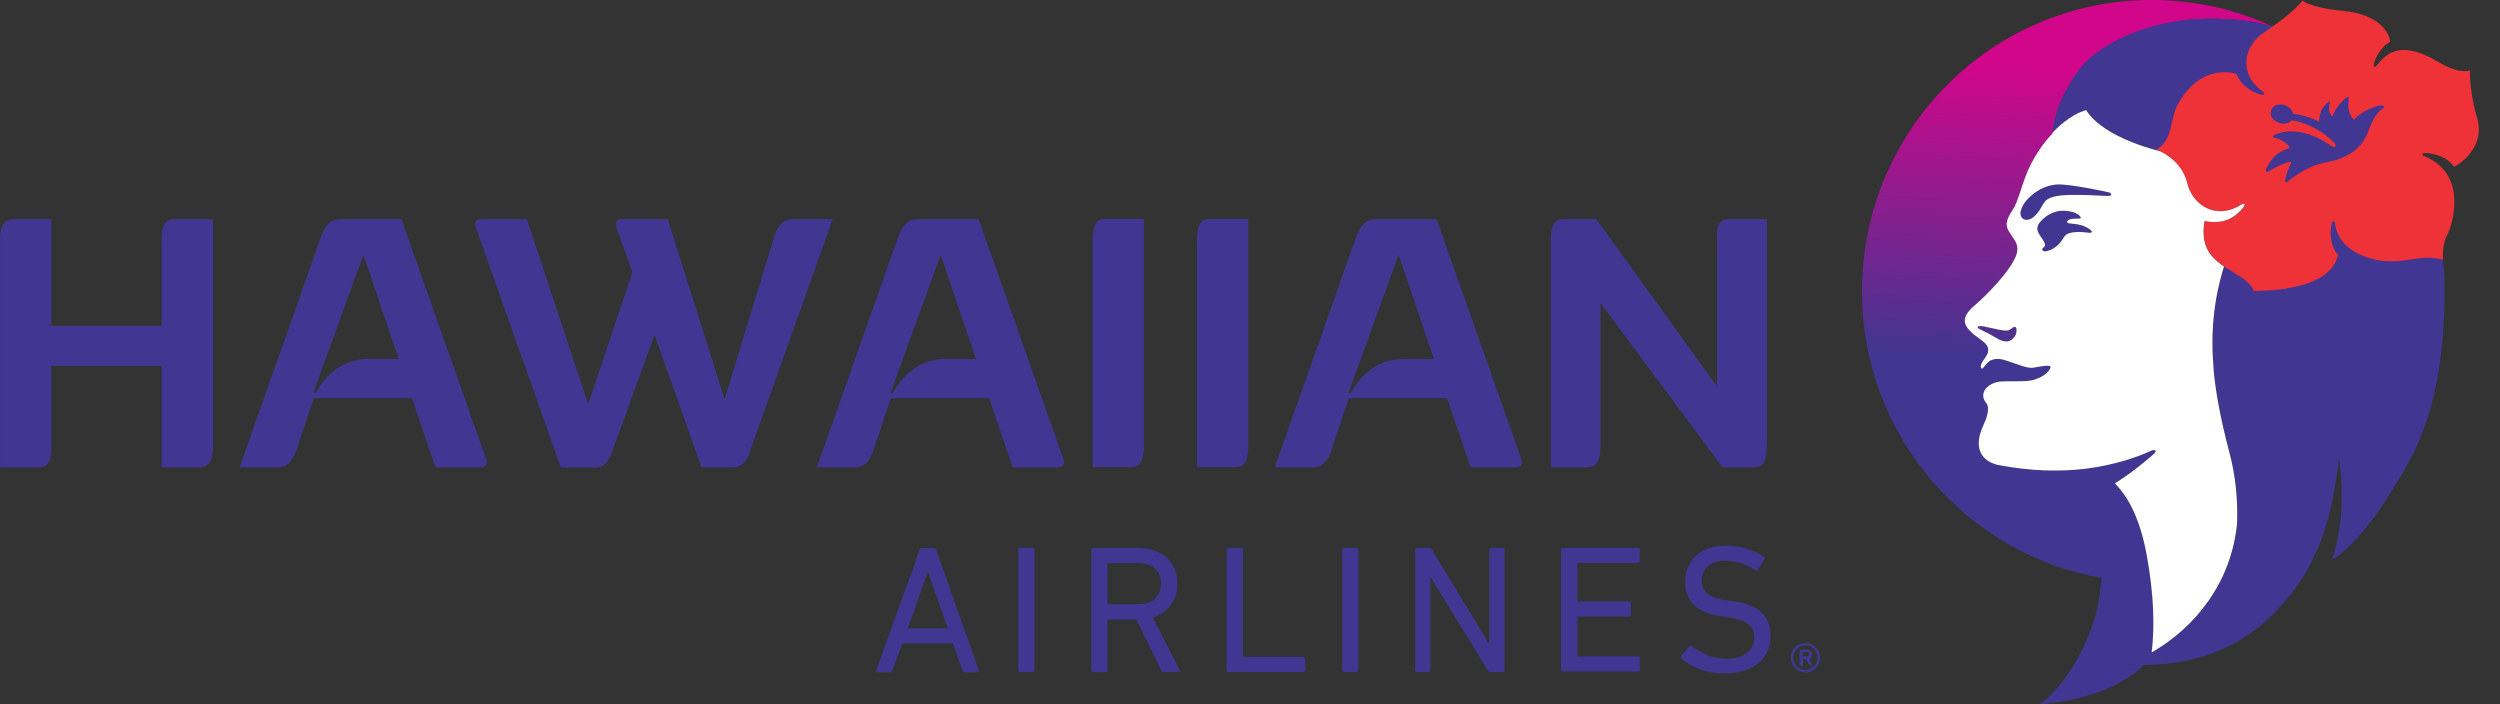 <svg width="71" height="20" viewBox="0 0 71 20" fill="none" xmlns="http://www.w3.org/2000/svg">
<rect x="0" y="0" width="71" height="20" fill="#333333" stroke="none"/>
<g clip-path="url(#clip0_580_259)">
<path d="M51.378 18.581C51.378 18.536 51.355 18.514 51.303 18.514H51.207C51.199 18.514 51.199 18.514 51.199 18.521V18.632C51.199 18.64 51.199 18.64 51.207 18.64H51.303C51.355 18.647 51.378 18.617 51.378 18.581ZM51.125 18.906C51.117 18.906 51.11 18.898 51.11 18.891V18.462C51.11 18.455 51.117 18.448 51.125 18.448H51.303C51.407 18.448 51.467 18.499 51.467 18.588C51.467 18.654 51.43 18.699 51.378 18.713L51.474 18.891C51.482 18.898 51.474 18.906 51.467 18.906H51.407C51.4 18.906 51.393 18.898 51.385 18.891L51.296 18.721H51.214C51.207 18.721 51.207 18.721 51.207 18.728V18.891C51.207 18.898 51.199 18.906 51.192 18.906H51.125ZM51.616 18.677C51.616 18.477 51.467 18.329 51.273 18.329C51.073 18.329 50.931 18.477 50.931 18.677C50.931 18.876 51.08 19.024 51.273 19.024C51.467 19.017 51.616 18.869 51.616 18.677ZM50.857 18.677C50.857 18.44 51.035 18.263 51.273 18.263C51.512 18.263 51.69 18.44 51.69 18.677C51.69 18.913 51.512 19.098 51.273 19.098C51.035 19.09 50.857 18.913 50.857 18.677Z" fill="#413691"/>
<path d="M6.05 6.221V12.585C6.05 12.866 6.05 13.272 5.663 13.272H4.591V10.39H1.459V12.585C1.459 12.866 1.482 13.272 1.095 13.272H0.001V6.909C0.001 6.628 0.001 6.221 0.388 6.221H1.459V9.252H4.591V6.909C4.591 6.635 4.569 6.221 4.956 6.221H6.05Z" fill="#413691"/>
<path d="M11.326 10.2L10.322 7.236L8.901 11.153L8.961 11.161C9.154 10.806 9.623 10.193 10.441 10.193H11.326V10.2ZM13.648 13.275H12.368L11.698 11.309H8.909L8.425 12.757C8.343 12.986 8.232 13.275 7.867 13.275H6.803L9.087 6.808C9.169 6.586 9.281 6.224 9.667 6.224H11.401L13.811 13.046C13.856 13.178 13.789 13.275 13.648 13.275Z" fill="#413691"/>
<path d="M23.65 6.221L21.322 12.755C21.27 12.903 21.18 13.272 20.816 13.272H19.923L18.591 9.518L17.409 12.762C17.357 12.91 17.267 13.28 16.903 13.28H15.928L13.51 6.451C13.458 6.31 13.533 6.221 13.674 6.221H14.961L16.702 11.476L17.959 7.737L17.505 6.451C17.453 6.31 17.528 6.221 17.669 6.221H18.963L20.578 11.336L21.984 6.731C22.058 6.502 22.177 6.221 22.534 6.221H23.65Z" fill="#413691"/>
<path d="M27.719 10.2L26.715 7.236L25.294 11.153L25.354 11.161C25.547 10.806 26.016 10.193 26.834 10.193H27.719V10.2ZM30.04 13.275H28.761L28.091 11.309H25.301L24.818 12.757C24.736 12.986 24.624 13.275 24.26 13.275H23.196L25.48 6.808C25.562 6.586 25.673 6.224 26.06 6.224H27.794L30.204 13.046C30.249 13.178 30.182 13.275 30.04 13.275Z" fill="#413691"/>
<path d="M31.029 6.902C31.029 6.621 31.029 6.215 31.371 6.215H32.487V12.579C32.487 12.859 32.487 13.266 32.145 13.266H31.029V6.902Z" fill="#413691"/>
<path d="M33.995 6.902C33.995 6.621 33.995 6.215 34.337 6.215H35.453V12.579C35.453 12.859 35.453 13.266 35.111 13.266H33.995V6.902Z" fill="#413691"/>
<path d="M40.725 10.2L39.721 7.236L38.3 11.153L38.36 11.161C38.553 10.806 39.022 10.193 39.84 10.193H40.725V10.2ZM43.047 13.275H41.767L41.097 11.309H38.307L37.824 12.757C37.742 12.986 37.63 13.275 37.266 13.275H36.202L38.486 6.808C38.568 6.586 38.679 6.224 39.066 6.224H40.8L43.21 13.046C43.255 13.178 43.188 13.275 43.047 13.275Z" fill="#413691"/>
<path d="M50.179 6.221V12.585C50.179 12.866 50.179 13.272 49.836 13.272H48.921L45.455 8.609V12.585C45.455 12.866 45.455 13.272 45.083 13.272H44.041V6.909C44.041 6.628 44.041 6.221 44.383 6.221H45.336L48.765 10.974V6.909C48.765 6.628 48.706 6.221 49.1 6.221H50.179Z" fill="#413691"/>
<path d="M26.915 17.841L26.357 16.237H26.35L25.784 17.841H26.915ZM26.119 15.616C26.126 15.587 26.141 15.565 26.178 15.565H26.521C26.558 15.565 26.58 15.587 26.588 15.616L27.8 19.038C27.808 19.068 27.793 19.09 27.763 19.09H27.398C27.361 19.09 27.339 19.075 27.332 19.038L27.064 18.27H25.628L25.353 19.038C25.338 19.075 25.316 19.09 25.286 19.09H24.921C24.891 19.09 24.877 19.068 24.884 19.038L26.119 15.616Z" fill="#413691"/>
<path d="M28.919 15.611C28.919 15.581 28.941 15.559 28.971 15.559H29.328C29.358 15.559 29.38 15.581 29.38 15.611V19.033C29.38 19.062 29.358 19.085 29.328 19.085H28.971C28.941 19.085 28.919 19.062 28.919 19.033V15.611Z" fill="#413691"/>
<path d="M32.972 16.575C32.972 16.205 32.726 15.991 32.317 15.991H31.484C31.462 15.991 31.454 15.998 31.454 16.02V17.129C31.454 17.151 31.462 17.159 31.484 17.159H32.317C32.726 17.166 32.972 16.944 32.972 16.575ZM33.046 19.088C33.009 19.088 32.994 19.073 32.979 19.036L32.273 17.595H31.484C31.462 17.595 31.454 17.602 31.454 17.624V19.036C31.454 19.066 31.432 19.088 31.402 19.088H31.045C31.015 19.088 30.993 19.066 30.993 19.036V15.614C30.993 15.584 31.015 15.562 31.045 15.562H32.332C32.994 15.562 33.441 15.969 33.441 16.575C33.441 17.055 33.173 17.403 32.741 17.536L33.5 19.021C33.522 19.051 33.508 19.08 33.47 19.08L33.046 19.088Z" fill="#413691"/>
<path d="M34.836 15.611C34.836 15.581 34.858 15.559 34.888 15.559H35.245C35.275 15.559 35.297 15.581 35.297 15.611V18.626C35.297 18.648 35.304 18.656 35.327 18.656H37.016C37.045 18.656 37.068 18.678 37.068 18.708V19.033C37.068 19.062 37.045 19.085 37.016 19.085H34.888C34.858 19.085 34.836 19.062 34.836 19.033V15.611Z" fill="#413691"/>
<path d="M38.117 15.611C38.117 15.581 38.14 15.559 38.169 15.559H38.527C38.556 15.559 38.579 15.581 38.579 15.611V19.033C38.579 19.062 38.556 19.085 38.527 19.085H38.169C38.14 19.085 38.117 19.062 38.117 19.033V15.611Z" fill="#413691"/>
<path d="M40.191 15.611C40.191 15.581 40.214 15.559 40.243 15.559H40.578C40.623 15.559 40.645 15.566 40.667 15.611L42.274 18.257H42.297V15.611C42.297 15.581 42.319 15.559 42.349 15.559H42.676C42.706 15.559 42.728 15.581 42.728 15.611V19.033C42.728 19.062 42.706 19.085 42.676 19.085H42.341C42.304 19.085 42.274 19.077 42.252 19.033L40.638 16.402H40.623V19.033C40.623 19.062 40.6 19.085 40.571 19.085H40.243C40.214 19.085 40.191 19.062 40.191 19.033V15.611Z" fill="#413691"/>
<path d="M44.332 15.611C44.332 15.581 44.354 15.559 44.384 15.559H46.519C46.549 15.559 46.571 15.581 46.571 15.611V15.936C46.571 15.966 46.549 15.988 46.519 15.988H44.83C44.808 15.988 44.8 15.995 44.8 16.017V17.052C44.8 17.074 44.808 17.082 44.83 17.082H46.266C46.296 17.082 46.318 17.104 46.318 17.133V17.459C46.318 17.488 46.296 17.51 46.266 17.51H44.83C44.808 17.51 44.8 17.518 44.8 17.54V18.612C44.8 18.634 44.808 18.641 44.83 18.641H46.519C46.549 18.641 46.571 18.663 46.571 18.693V19.018C46.571 19.048 46.549 19.07 46.519 19.07H44.384C44.354 19.07 44.332 19.048 44.332 19.018V15.611Z" fill="#413691"/>
<path d="M47.754 18.703C47.731 18.68 47.724 18.651 47.746 18.621L47.977 18.355C47.999 18.333 48.021 18.333 48.051 18.348C48.282 18.533 48.639 18.71 49.041 18.71C49.532 18.71 49.822 18.466 49.822 18.111C49.822 17.808 49.651 17.609 49.078 17.535L48.899 17.505C48.207 17.409 47.858 17.084 47.858 16.53C47.858 15.901 48.312 15.495 49.018 15.495C49.435 15.495 49.837 15.628 50.097 15.82C50.127 15.842 50.127 15.864 50.105 15.894L49.926 16.182C49.904 16.212 49.881 16.212 49.852 16.19C49.561 16.012 49.301 15.924 48.996 15.924C48.565 15.924 48.326 16.16 48.326 16.493C48.326 16.788 48.527 16.988 49.07 17.054L49.242 17.076C49.933 17.173 50.283 17.483 50.283 18.059C50.283 18.673 49.844 19.124 48.989 19.124C48.498 19.146 48.014 18.939 47.754 18.703Z" fill="#413691"/>
<path d="M52.88 8.271C52.88 12.35 55.819 15.735 59.687 16.415C59.657 16.711 59.62 16.985 59.576 17.206C59.308 18.514 58.408 19.712 57.924 20C59.226 19.889 60.26 19.505 60.878 18.891C60.833 18.891 60.424 18.884 60.394 18.884C60.639 18.788 60.885 18.677 61.116 18.537C61.205 17.775 61.175 16.866 60.974 15.758C60.714 14.309 60.163 13.829 60.082 13.732C60.074 13.725 60.074 13.718 60.074 13.718C60.074 13.71 60.089 13.703 60.096 13.703C60.558 13.415 60.959 13.075 61.145 12.912C61.287 12.794 61.235 12.735 61.086 12.801C60.699 12.979 60.059 13.2 59.248 13.304C58.534 13.393 57.686 13.378 56.764 13.2C56.764 13.2 56.116 13.104 56.213 12.454C56.235 12.269 56.332 12.084 56.407 11.899C56.429 11.84 56.488 11.663 56.459 11.523C56.451 11.486 56.407 11.419 56.377 11.382C56.332 11.308 56.31 11.212 56.362 11.094C56.406 10.998 56.57 10.85 56.816 10.828C56.935 10.82 57.061 10.82 57.195 10.82C57.366 10.82 57.537 10.82 57.679 10.798C58.051 10.732 58.274 10.48 58.237 10.399C58.207 10.347 57.872 10.414 57.76 10.436C57.597 10.466 57.292 10.333 57.128 10.281C56.883 10.2 56.749 10.14 56.54 10.229C56.407 10.288 56.302 10.554 56.265 10.429C56.25 10.37 56.28 10.31 56.325 10.244C56.369 10.177 56.459 10.059 56.466 9.993C56.481 9.919 56.496 9.808 56.28 9.653C56.124 9.542 56.02 9.46 55.96 9.394C55.752 9.187 55.715 8.973 56.116 8.64C56.399 8.404 57.024 7.761 57.21 7.369C57.24 7.31 57.389 7.066 57.225 6.814C57.098 6.622 57.076 6.593 57.039 6.526C56.95 6.349 57.009 6.194 57.165 5.957C57.24 5.846 57.299 5.706 57.455 5.218C57.634 4.671 57.909 4.191 58.296 3.784C58.326 3.703 58.37 3.075 58.735 2.491C58.854 2.262 59.018 2.018 59.233 1.781C59.382 1.626 59.613 1.441 59.918 1.264C60.223 1.086 60.602 0.916 61.049 0.783C61.577 0.628 62.194 0.525 62.886 0.532C63.4 0.54 63.891 0.576 64.471 0.732C64.471 0.732 64.501 0.739 64.538 0.754C63.496 0.266 62.336 0 61.108 0C56.563 0 52.88 3.703 52.88 8.271ZM56.168 9.283C56.161 9.313 56.183 9.327 56.213 9.342C56.362 9.416 56.436 9.446 56.712 9.608C57.031 9.8 57.173 9.638 57.24 9.52C57.262 9.49 57.284 9.35 57.255 9.305C57.225 9.261 57.165 9.29 57.106 9.35C57.039 9.416 56.868 9.379 56.808 9.372C56.749 9.364 56.488 9.298 56.325 9.268C56.295 9.261 56.265 9.261 56.243 9.261C56.191 9.261 56.168 9.268 56.168 9.283Z" fill="url(#paint0_linear_580_259)"/>
<path d="M59.91 5.467C59.865 5.452 58.779 5.216 58.415 5.238C58.05 5.26 57.745 5.467 57.552 5.689C57.447 5.807 57.403 5.925 57.381 6.021C57.366 6.191 57.492 6.28 57.633 6.228C57.738 6.191 57.819 6.117 57.931 5.955C57.998 5.851 58.043 5.726 58.147 5.659C58.318 5.548 58.615 5.526 59.107 5.533C59.478 5.541 59.783 5.563 59.85 5.563C59.999 5.57 59.962 5.482 59.91 5.467Z" fill="#413691"/>
<path d="M59.28 6.469C59.079 6.35 58.803 6.358 58.751 6.343C58.699 6.336 58.684 6.277 58.766 6.24C58.878 6.188 59.086 6.232 59.094 6.195C59.101 6.166 59.056 6.092 58.893 6.033C58.811 6.003 58.647 5.981 58.528 5.988C58.193 6.025 58.015 6.232 57.978 6.269C57.941 6.306 57.881 6.365 57.866 6.454C57.844 6.572 57.918 6.661 57.993 6.772C58.03 6.831 58.059 6.875 58.074 6.912C58.089 6.971 58.082 7.001 58.03 7.038C57.97 7.082 58.007 7.163 58.127 7.134C58.26 7.097 58.335 7.06 58.431 6.971C58.573 6.853 58.573 6.772 58.67 6.676C58.766 6.58 59.086 6.58 59.25 6.602C59.436 6.639 59.48 6.587 59.28 6.469Z" fill="#413691"/>
<path d="M69.424 8.015C69.424 7.646 69.32 6.914 69.297 6.751C69.253 6.308 69.148 5.687 68.799 4.83C68.427 3.898 68.122 3.241 67.199 2.339C66.121 1.282 64.841 0.839 64.536 0.75C64.491 0.735 64.462 0.728 64.462 0.728C63.881 0.573 63.39 0.536 62.877 0.528C61.047 0.499 59.7 1.267 59.224 1.77C59.001 2.006 58.845 2.25 58.726 2.479C58.354 3.063 58.309 3.699 58.287 3.773C58.317 3.751 58.756 3.263 59.254 3.122C59.373 3.322 59.633 3.588 60.139 3.847C60.66 4.113 61.233 4.261 61.233 4.261C61.233 4.261 61.947 4.468 62.669 4.719C63.249 4.926 63.844 5.665 63.844 5.82C63.844 6.138 63.532 6.434 63.219 7.394C62.885 8.422 62.773 9.397 62.877 10.536V10.55C62.944 11.23 63.093 11.977 63.316 12.827C63.502 13.514 63.562 14.201 63.539 14.859C63.376 16.552 62.341 17.823 61.099 18.533C60.861 18.666 60.623 18.784 60.37 18.88C60.407 18.88 60.816 18.887 60.853 18.887C61.895 18.873 63.376 18.673 64.64 17.357C65.079 16.899 65.421 16.426 65.637 15.975C65.726 15.791 66.098 15.125 66.314 13.802C66.344 13.625 66.433 13.056 66.433 13.056C66.433 13.056 66.493 13.462 66.5 13.825C66.507 14.32 66.53 14.941 66.232 15.887C66.336 15.864 66.827 15.502 67.408 14.711C67.623 14.423 67.817 14.128 67.995 13.817C68.858 12.516 69.454 10.964 69.424 8.015Z" fill="#413691"/>
<path d="M64.898 5.124C64.89 5.183 64.912 5.198 64.965 5.161C65.195 4.976 65.567 4.702 66.081 4.606C66.698 4.496 67.04 4.2 67.204 3.86C67.301 3.66 67.375 3.291 67.673 3.076C67.769 3.01 67.673 2.98 67.591 2.995C67.516 3.01 67.107 3.121 66.847 3.402C66.668 3.217 66.683 2.958 66.706 2.81C66.72 2.766 66.683 2.736 66.624 2.781C66.423 2.943 66.289 3.158 66.244 3.306C66.244 3.306 66.081 3.195 66.17 2.906C66.185 2.862 66.147 2.877 66.133 2.892C65.843 3.099 65.872 3.416 65.865 3.453C65.865 3.453 65.575 3.291 65.128 3.232C65.054 2.936 64.578 2.855 64.496 3.158C64.421 3.431 64.883 3.638 65.084 3.416C65.084 3.416 65.716 3.483 66.274 4.037C66.334 4.096 66.348 4.141 66.311 4.17C66.289 4.193 66.207 4.148 66.103 4.074C65.991 4 65.232 3.513 64.57 3.845C64.541 3.86 64.533 3.889 64.563 3.897C64.689 3.934 64.965 4.03 65.032 4.207C64.853 4.252 64.57 4.362 64.37 4.776C64.317 4.887 64.384 4.902 64.444 4.858C64.511 4.806 64.927 4.584 65.076 4.599C65.091 4.614 64.95 4.813 64.898 5.124ZM70.15 2.005C70.128 2.212 70.187 2.803 70.351 3.35C70.522 3.926 70.217 4.444 69.696 4.739C69.532 4.488 69.198 4.362 68.908 4.348C68.737 4.34 68.781 4.414 68.87 4.444C70.09 4.954 69.659 6.365 69.503 6.668C69.339 6.972 69.384 7.378 69.384 7.378C69.004 7.267 68.655 7.341 68.35 7.385C67.747 7.481 67.338 7.371 67.025 7.23C66.772 7.119 66.378 6.853 66.319 6.365C66.304 6.277 66.252 6.21 66.215 6.38C66.155 6.668 66.2 7.016 66.4 7.238C66.177 8.339 63.998 8.258 63.998 8.258C63.856 7.785 62.859 7.637 62.636 6.942C62.532 6.617 62.614 6.269 62.614 6.269C63.187 6.402 63.514 6.136 63.7 5.907C63.804 5.774 63.722 5.767 63.648 5.819C62.926 6.269 62.257 5.819 62.115 5.183C61.929 4.481 61.245 4.252 61.245 4.252C61.743 3.941 61.602 3.402 61.862 2.943C62.547 1.739 63.521 2.101 63.521 2.101C63.618 2.389 63.901 2.596 64.183 2.677C64.347 2.729 64.325 2.648 64.25 2.589C63.559 2.093 63.73 1.303 64.273 0.94C65.225 0.297 65.389 0.017 65.389 0.017C65.56 0.15 66.028 0.261 66.512 0.305C67.606 0.401 67.859 0.963 67.881 1.184C67.754 1.251 67.531 1.458 67.427 1.776C67.375 1.938 67.457 1.916 67.516 1.842C67.94 1.266 68.461 1.377 68.952 1.598C69.257 1.746 69.704 2.101 70.15 2.005Z" fill="#EF3138"/>
<path d="M63.697 5.905C63.801 5.772 63.719 5.765 63.645 5.817C62.923 6.267 62.254 5.817 62.113 5.181C61.971 4.641 61.532 4.383 61.339 4.294C61.272 4.272 61.227 4.264 61.227 4.264C61.227 4.264 60.654 4.117 60.134 3.851C59.628 3.592 59.367 3.326 59.248 3.126C58.787 3.252 58.385 3.673 58.296 3.762C58.296 3.777 58.289 3.784 58.289 3.791C57.902 4.198 57.627 4.678 57.448 5.225C57.292 5.713 57.232 5.853 57.158 5.964C57.002 6.201 56.942 6.356 57.031 6.533C57.069 6.6 57.091 6.63 57.217 6.822C57.381 7.073 57.232 7.317 57.203 7.376C57.017 7.768 56.392 8.411 56.109 8.647C55.707 8.98 55.744 9.194 55.953 9.401C56.012 9.468 56.116 9.549 56.273 9.66C56.488 9.815 56.473 9.926 56.459 10C56.451 10.066 56.362 10.185 56.317 10.251C56.273 10.318 56.243 10.377 56.258 10.436C56.295 10.562 56.399 10.296 56.533 10.236C56.741 10.148 56.875 10.207 57.121 10.288C57.284 10.34 57.589 10.473 57.753 10.443C57.865 10.421 58.199 10.355 58.229 10.406C58.266 10.488 58.043 10.739 57.671 10.806C57.53 10.828 57.359 10.828 57.188 10.828C57.054 10.828 56.927 10.828 56.808 10.835C56.563 10.857 56.399 11.005 56.354 11.101C56.302 11.219 56.325 11.315 56.369 11.389C56.399 11.426 56.444 11.493 56.451 11.53C56.481 11.67 56.421 11.848 56.399 11.907C56.325 12.091 56.228 12.276 56.206 12.461C56.109 13.111 56.756 13.207 56.756 13.207C57.679 13.385 58.527 13.4 59.241 13.311C60.052 13.207 60.692 12.986 61.078 12.808C61.227 12.742 61.279 12.801 61.138 12.919C60.952 13.082 60.55 13.422 60.089 13.71C60.082 13.71 60.067 13.717 60.067 13.725C60.067 13.725 60.067 13.732 60.074 13.74C60.156 13.836 60.706 14.316 60.967 15.765C61.168 16.866 61.197 17.768 61.108 18.529C62.343 17.82 63.37 16.548 63.533 14.863C63.556 14.205 63.496 13.518 63.31 12.831C63.087 11.981 62.938 11.234 62.871 10.554V10.539C62.775 9.468 62.864 8.536 63.161 7.568C62.931 7.413 62.723 7.221 62.633 6.947C62.529 6.622 62.611 6.275 62.611 6.275C63.184 6.4 63.511 6.134 63.697 5.905ZM57.24 9.519C57.173 9.638 57.031 9.8 56.712 9.608C56.436 9.446 56.362 9.416 56.213 9.342C56.183 9.327 56.161 9.312 56.168 9.283C56.168 9.268 56.191 9.261 56.243 9.261C56.265 9.261 56.295 9.261 56.325 9.268C56.488 9.298 56.749 9.364 56.808 9.372C56.868 9.379 57.039 9.416 57.106 9.349C57.165 9.29 57.225 9.261 57.255 9.305C57.284 9.349 57.262 9.49 57.24 9.519ZM59.248 6.6C59.085 6.578 58.765 6.578 58.668 6.674C58.571 6.77 58.571 6.851 58.43 6.97C58.333 7.058 58.259 7.095 58.125 7.132C58.006 7.162 57.969 7.08 58.028 7.036C58.08 6.999 58.088 6.97 58.073 6.91C58.058 6.873 58.028 6.829 57.991 6.77C57.917 6.659 57.842 6.57 57.865 6.452C57.88 6.363 57.939 6.304 57.976 6.267C58.013 6.23 58.192 6.023 58.527 5.987C58.646 5.979 58.809 6.001 58.891 6.031C59.055 6.09 59.1 6.164 59.092 6.193C59.085 6.23 58.876 6.186 58.765 6.238C58.683 6.275 58.698 6.334 58.75 6.341C58.802 6.356 59.077 6.349 59.278 6.467C59.479 6.585 59.434 6.637 59.248 6.6ZM59.851 5.565C59.784 5.565 59.479 5.543 59.107 5.536C58.616 5.528 58.318 5.55 58.147 5.661C58.043 5.728 57.998 5.853 57.932 5.957C57.82 6.12 57.738 6.193 57.634 6.23C57.493 6.282 57.366 6.193 57.381 6.023C57.403 5.927 57.448 5.809 57.552 5.691C57.746 5.469 58.051 5.262 58.415 5.24C58.78 5.218 59.866 5.454 59.91 5.469C59.963 5.484 60 5.573 59.851 5.565Z" fill="white"/>
</g>
<defs>
<linearGradient id="paint0_linear_580_259" x1="58.808" y1="1.94" x2="58.358" y2="13.214" gradientUnits="userSpaceOnUse">
<stop stop-color="#D2068A"/>
<stop offset="0.737" stop-color="#413691"/>
<stop offset="1" stop-color="#413691"/>
</linearGradient>
<clipPath id="clip0_580_259">
<rect width="71" height="20" fill="white"/>
</clipPath>
</defs>
</svg>
